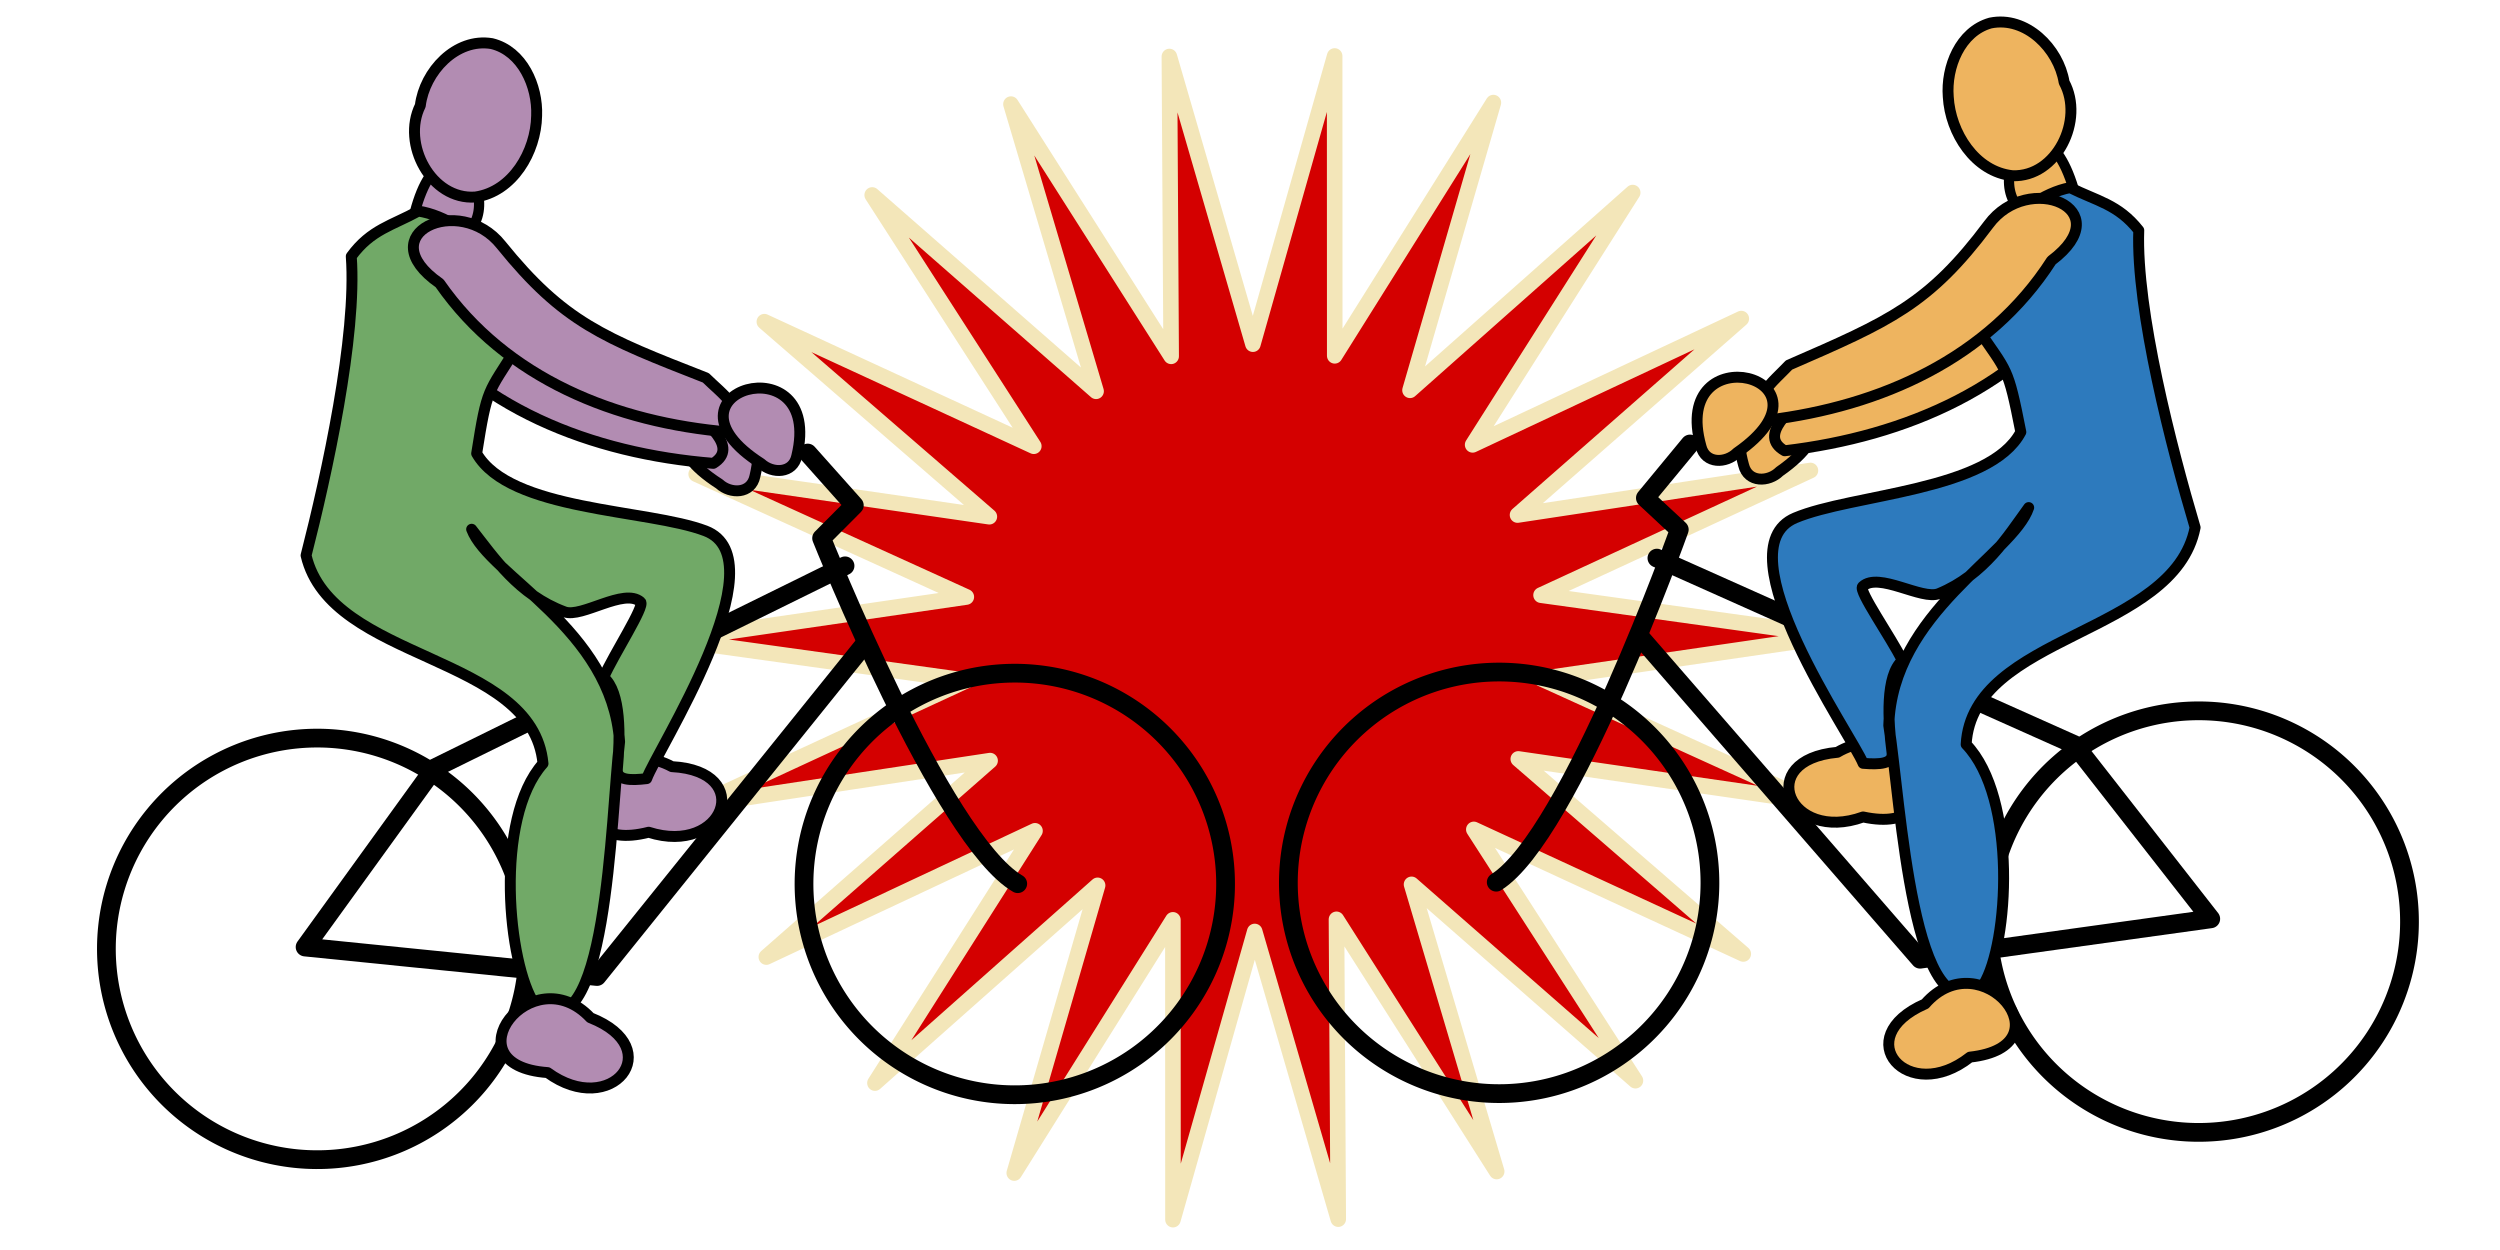 <?xml version="1.0" encoding="UTF-8" standalone="no"?>
<!-- Created with Inkscape (http://www.inkscape.org/) -->

<svg
   xmlns:dc="http://purl.org/dc/elements/1.1/"
   xmlns:cc="http://creativecommons.org/ns#"
   xmlns:rdf="http://www.w3.org/1999/02/22-rdf-syntax-ns#"
   xmlns:svg="http://www.w3.org/2000/svg"
   xmlns="http://www.w3.org/2000/svg"
   xmlns:sodipodi="http://sodipodi.sourceforge.net/DTD/sodipodi-0.dtd"
   xmlns:inkscape="http://www.inkscape.org/namespaces/inkscape"
   id="svg4069"
   sodipodi:docname="bikecrash-ouch.svg"
   viewBox="0 0 1600 800"
   version="1.1"
   inkscape:version="0.91 r13725"
   width="1600"
   height="800">
  <defs
     id="defs7043" />
  <sodipodi:namedview
     id="namedview3123"
     bordercolor="#666666"
     inkscape:pageshadow="2"
     guidetolerance="10"
     pagecolor="#ffffff"
     gridtolerance="10"
     inkscape:window-maximized="1"
     inkscape:zoom="0.49394029"
     objecttolerance="10"
     borderopacity="1"
     inkscape:current-layer="g3858"
     inkscape:cx="570.59293"
     inkscape:cy="455.37642"
     inkscape:window-y="1"
     inkscape:window-x="4"
     inkscape:window-width="1916"
     showgrid="false"
     inkscape:pageopacity="0"
     inkscape:window-height="1035"
     fit-margin-top="0"
     fit-margin-left="0"
     fit-margin-right="0"
     fit-margin-bottom="0" />
  <g
     id="layer1"
     transform="translate(744.415,-159.031)">
    <g
       id="g5007"
       transform="translate(-20.844,1468)">
      <g
         id="g3858"
         transform="matrix(1.9,0,0,1.9,-231.3,-1495.4)">
        <g
           id="g7647"
           transform="translate(32.625,-7.367)">
          <path
             transform="matrix(1.107,0,0,1.12,-28.142,-51.654)"
             d="m 259.54,465.298 -68.127,-58.997 25.906,86.318 -48.746,-75.801 0.538,90.12 -25.415,-86.464 -24.874,86.621 -0.026,-90.122 -48.27,76.105 25.365,-86.479 -67.756,59.423 48.702,-75.829 -81.753,37.927 68.092,-59.037 -89.126,13.358 81.967,-37.462 -89.279,-12.293 89.201,-12.852 -82.2,-36.948 89.208,12.8 -68.461,-58.61 81.989,37.414 -49.175,-75.523 68.127,58.997 -25.906,-86.318 48.746,75.801 -0.538,-90.12 25.415,86.464 24.874,-86.621 0.026,90.122 48.27,-76.105 -25.365,86.479 67.756,-59.423 -48.702,75.829 81.753,-37.927 -68.092,59.037 89.126,-13.358 -81.967,37.462 89.279,12.293 -89.201,12.852 82.2,36.948 -89.208,-12.8 68.461,58.61 -81.989,-37.414 z"
             inkscape:randomized="0"
             inkscape:rounded="0"
             inkscape:flatsided="false"
             sodipodi:arg2="0.99646764"
             sodipodi:arg1="0.85366797"
             sodipodi:r2="88.341393"
             sodipodi:r1="176.68279"
             sodipodi:cy="332.13266"
             sodipodi:cx="143.41988"
             sodipodi:sides="22"
             id="path7615"
             style="opacity:1;fill:#d40000;fill-opacity:1;fill-rule:evenodd;stroke:#f3e6b9;stroke-width:4.736;stroke-linecap:round;stroke-linejoin:round;stroke-miterlimit:3.503;stroke-dasharray:none;stroke-opacity:1"
             sodipodi:type="star" />
          <g
             id="g7617">
            <path
               id="path3848"
               style="color:#000000;fill:none;stroke:#000000;stroke-width:6.314;stroke-linecap:round;stroke-linejoin:round;stroke-miterlimit:3.503;stroke-dasharray:none"
               d="m 519.804,419.697 a 71,71 0 1 1 -141.782,-7.859 71,71 0 0 1 141.782,7.859 z"
               inkscape:connector-curvature="0" />
            <path
               id="path3854"
               style="color:#000000;fill:none;stroke:#000000;stroke-width:6.314;stroke-linecap:round;stroke-linejoin:round;stroke-miterlimit:3.503;stroke-dasharray:none"
               d="m 266.4,293.48 140.736,62.885 45.826,58.626 -97.903,13.603 -94.147,-108.376"
               inkscape:connector-curvature="0" />
            <path
               d="m 295.602,262.154 c -10.735,-38.274 48.972,-23.472 12.114,2.145 -3.651,3.634 -10.635,3.871 -12.114,-2.145 z"
               style="fill:#eeb45f;fill-opacity:1;stroke:#000000;stroke-width:3.683;stroke-linecap:round;stroke-linejoin:round;stroke-miterlimit:3.503;stroke-dasharray:none"
               id="path7585"
               inkscape:connector-curvature="0" />
            <path
               d="m 402.131,180.434 c -34.631,0.615 -8.122,-53.78 4.659,-11.257 2.186,4.494 0.735,11.363 -4.659,11.257 z"
               style="fill:#eeb45f;fill-opacity:1;stroke:#000000;stroke-width:3.452;stroke-linecap:round;stroke-linejoin:round;stroke-miterlimit:3.503;stroke-dasharray:none"
               id="path7587"
               inkscape:connector-curvature="0" />
            <path
               id="path3836"
               style="fill:#eeb45f;fill-opacity:1;stroke:#000000;stroke-width:3.683;stroke-linecap:round;stroke-linejoin:round;stroke-miterlimit:3.503;stroke-dasharray:none"
               d="m 309.447,257.327 c 40.789,-4.806 80.069,-21.616 102.869,-56.293 24.99,-18.313 -8.503,-31.847 -22.865,-12.779 -21.57,28.151 -35.824,34.152 -72.331,49.594 -5.051,5.298 -16.902,14.255 -7.673,19.479 z"
               inkscape:connector-curvature="0" />
            <path
               id="path3841"
               style="fill:#eeb45f;fill-opacity:1;stroke:#000000;stroke-width:3.683;stroke-linecap:round;stroke-linejoin:round;stroke-miterlimit:3.503;stroke-dasharray:none"
               d="m 327.203,358.895 c 24.827,-14.592 41.782,28.943 8.655,21.779 -24.996,9.032 -36.889,-19.22 -8.655,-21.779 z"
               inkscape:connector-curvature="0" />
            <path
               id="path3879"
               style="fill:#2d7abd;fill-opacity:1;stroke:#000000;stroke-width:3.683;stroke-linecap:round;stroke-linejoin:round;stroke-miterlimit:3.503;stroke-dasharray:none"
               d="m 405.56,168.69 c -17.408,3.338 -38.266,26.582 -31.31,47.241 10.295,15.267 10.313,12.572 14.738,35.091 -10.444,19.889 -56.829,20.823 -76.017,28.924 -25.118,10.605 19.367,73.686 22.88,82.662 5.435,0.437 10.263,0.286 9.751,-3.637 -1.409,-10.808 -2.247,-25.94 3.483,-30.993 -3.823,-7.819 -14.936,-23.476 -13.405,-24.92 5.375,-5.071 19.997,4.747 25.718,2.373 15.291,-6.346 23.022,-19.057 30.236,-28.968 -5.231,15.736 -45.976,35.218 -47.126,73.383 4.03,25.13 8.049,107.1 31.869,87.315 8.53,-13.561 11.496,-62.951 -5.808,-80.922 2.045,-37.16 70.032,-36.796 77.128,-73.062 -7.931,-26.753 -19.947,-73.062 -18.985,-100.102 -6.966,-8.819 -14.18,-9.86 -23.151,-14.386 z"
               inkscape:connector-curvature="0" />
            <path
               id="path3881"
               style="fill:#eeb45f;fill-opacity:1;stroke:#000000;stroke-width:3.683;stroke-linecap:round;stroke-linejoin:round;stroke-miterlimit:3.503;stroke-dasharray:none"
               d="m 303.75,246.996 c 37.874,-4.63 74.362,-20.686 95.575,-53.733 23.223,-17.47 -7.852,-30.311 -21.21,-12.137 -20.062,26.832 -33.303,32.564 -67.216,47.315 -4.696,5.051 -15.71,13.595 -7.149,18.556 z"
               inkscape:connector-curvature="0" />
            <path
               id="path3883"
               style="fill:#eeb45f;fill-opacity:1;stroke:#000000;stroke-width:3.683;stroke-linecap:round;stroke-linejoin:round;stroke-miterlimit:3.503;stroke-dasharray:none"
               d="m 403.571,133.206 c 6.883,12.634 -2.503,32.009 -17.376,31.474 -12.63,-1.313 -20.985,-14.494 -21.654,-26.588 -0.785,-9.994 3.998,-21.977 14.196,-24.845 11.961,-2.459 22.986,8.533 24.834,19.959 z"
               inkscape:connector-curvature="0" />
            <path
               id="path3885"
               style="fill:#eeb45f;fill-opacity:1;stroke:#000000;stroke-width:3.683;stroke-linecap:round;stroke-linejoin:round;stroke-miterlimit:3.503;stroke-dasharray:none"
               d="m 281.246,255.844 c -10.735,-38.274 48.972,-23.472 12.114,2.145 -3.651,3.634 -10.635,3.871 -12.114,-2.145 z"
               inkscape:connector-curvature="0" />
            <path
               id="path3887"
               style="fill:#eeb45f;fill-opacity:1;stroke:#000000;stroke-width:3.683;stroke-linecap:round;stroke-linejoin:round;stroke-miterlimit:3.503;stroke-dasharray:none"
               d="m 356.76,443.642 c 18.942,-21.691 48.788,14.254 15.095,17.927 -20.861,16.469 -41.072,-6.576 -15.095,-17.927 z"
               inkscape:connector-curvature="0" />
            <path
               id="path3844"
               style="color:#000000;fill:none;stroke:#000000;stroke-width:6.314;stroke-linecap:round;stroke-linejoin:round;stroke-miterlimit:3.503;stroke-dasharray:none"
               d="m 284.165,406.637 a 71,71 0 1 1 -141.782,-7.859 71,71 0 0 1 141.782,7.859 z"
               inkscape:connector-curvature="0" />
            <path
               id="path3850"
               style="color:#000000;fill:none;stroke:#000000;stroke-width:6.314;stroke-linecap:round;stroke-linejoin:round;stroke-miterlimit:3.503;stroke-dasharray:none"
               d="m 277.545,255.038 -15.03,18.196 11.428,10.649 c 0,0 -36.763,103.123 -61.667,118.769"
               inkscape:connector-curvature="0" />
          </g>
          <g
             id="g7632">
            <path
               d="m -255.569,431.694 a 71,71 0 0 0 141.389,-13.159 71,71 0 1 0 -141.389,13.159 z"
               style="color:#000000;fill:none;stroke:#000000;stroke-width:6.314;stroke-linecap:round;stroke-linejoin:round;stroke-miterlimit:3.503;stroke-dasharray:none"
               id="path7589"
               inkscape:connector-curvature="0" />
            <path
               d="m -7.066,296.083 -138.284,68.107 -43.6,60.3 98.343,9.93 90.025,-111.824"
               style="color:#000000;fill:none;stroke:#000000;stroke-width:6.314;stroke-linecap:round;stroke-linejoin:round;stroke-miterlimit:3.503;stroke-dasharray:none"
               id="path7591"
               inkscape:connector-curvature="0" />
            <path
               inkscape:connector-curvature="0"
               id="path7593"
               style="fill:#b28cb2;fill-opacity:1;stroke:#000000;stroke-width:3.683;stroke-linecap:round;stroke-linejoin:round;stroke-miterlimit:3.503;stroke-dasharray:none"
               d="m -37.42,265.872 c 9.296,-38.649 -49.816,-21.623 -12.025,2.597 3.784,3.495 10.772,3.47 12.025,-2.597 z" />
            <path
               inkscape:connector-curvature="0"
               id="path7595"
               style="fill:#b28cb2;fill-opacity:1;stroke:#000000;stroke-width:3.452;stroke-linecap:round;stroke-linejoin:round;stroke-miterlimit:3.503;stroke-dasharray:none"
               d="m -146.932,188.195 c 34.63,-0.682 6.104,-54.047 -5.077,-11.075 -2.016,4.573 -0.31,11.383 5.077,11.075 z" />
            <path
               d="m -51.436,261.566 c -40.941,-3.276 -80.822,-18.604 -104.904,-52.404 -25.658,-17.365 7.305,-32.143 22.371,-13.626 22.608,27.325 37.077,32.787 74.137,46.853 5.246,5.106 17.423,13.613 8.396,19.178 z"
               style="fill:#b28cb2;fill-opacity:1;stroke:#000000;stroke-width:3.683;stroke-linecap:round;stroke-linejoin:round;stroke-miterlimit:3.503;stroke-dasharray:none"
               id="path7597"
               inkscape:connector-curvature="0" />
            <path
               d="m -65.379,363.727 c -25.355,-13.653 -40.67,30.486 -7.834,22.088 25.317,8.09 36.144,-20.587 7.834,-22.088 z"
               style="fill:#b28cb2;fill-opacity:1;stroke:#000000;stroke-width:3.683;stroke-linecap:round;stroke-linejoin:round;stroke-miterlimit:3.503;stroke-dasharray:none"
               id="path7599"
               inkscape:connector-curvature="0" />
            <path
               d="m -150.798,176.588 c 17.521,2.684 39.234,25.131 33.056,46.036 -9.716,15.642 -9.835,12.949 -13.414,35.618 11.181,19.484 57.569,18.682 77.046,26.059 25.498,9.658 -16.596,74.359 -19.771,83.46 -5.414,0.64 -10.245,0.67 -9.88,-3.269 1.004,-10.853 1.275,-26.006 -4.64,-30.841 3.528,-7.956 14.047,-24.018 12.463,-25.404 -5.561,-4.867 -19.805,5.492 -25.611,3.334 -15.517,-5.769 -23.719,-18.182 -31.299,-27.816 5.816,15.529 47.262,33.472 49.84,71.568 -3.087,25.263 -4.036,107.326 -28.579,88.447 -9.031,-13.232 -13.843,-62.477 2.775,-81.083 -3.435,-37.057 -71.36,-34.149 -79.808,-70.124 6.924,-27.031 17.199,-73.757 15.226,-100.742 6.631,-9.073 13.801,-10.384 22.597,-15.243 z"
               style="fill:#71a967;fill-opacity:1;stroke:#000000;stroke-width:3.683;stroke-linecap:round;stroke-linejoin:round;stroke-miterlimit:3.503;stroke-dasharray:none"
               id="path7601"
               inkscape:connector-curvature="0" />
            <path
               d="m -46.129,251.029 c -38.021,-3.209 -75.084,-17.889 -97.519,-50.119 -23.861,-16.588 6.712,-30.584 20.741,-12.923 21.052,26.062 34.498,31.295 68.94,44.766 4.882,4.872 16.208,12.998 7.838,18.275 z"
               style="fill:#b28cb2;fill-opacity:1;stroke:#000000;stroke-width:3.683;stroke-linecap:round;stroke-linejoin:round;stroke-miterlimit:3.503;stroke-dasharray:none"
               id="path7603"
               inkscape:connector-curvature="0" />
            <path
               d="m -150.138,141.054 c -6.405,12.883 3.699,31.892 18.542,30.801 12.572,-1.785 20.428,-15.269 20.644,-27.38 0.411,-10.017 -4.818,-21.812 -15.116,-24.297 -12.045,-2.009 -22.651,9.387 -24.07,20.874 z"
               style="fill:#b28cb2;fill-opacity:1;stroke:#000000;stroke-width:3.683;stroke-linecap:round;stroke-linejoin:round;stroke-miterlimit:3.503;stroke-dasharray:none"
               id="path7605"
               inkscape:connector-curvature="0" />
            <path
               d="m -23.31,259.029 c 9.296,-38.649 -49.816,-21.623 -12.025,2.597 3.784,3.495 10.772,3.47 12.025,-2.597 z"
               style="fill:#b28cb2;fill-opacity:1;stroke:#000000;stroke-width:3.683;stroke-linecap:round;stroke-linejoin:round;stroke-miterlimit:3.503;stroke-dasharray:none"
               id="path7607"
               inkscape:connector-curvature="0" />
            <path
               d="m -92.847,448.302 c -19.741,-20.967 -48.22,16.07 -14.414,18.479 21.463,15.677 40.797,-8.109 14.414,-18.479 z"
               style="fill:#b28cb2;fill-opacity:1;stroke:#000000;stroke-width:3.683;stroke-linecap:round;stroke-linejoin:round;stroke-miterlimit:3.503;stroke-dasharray:none"
               id="path7609"
               inkscape:connector-curvature="0" />
            <path
               d="M -20.584,409.825 A 71,71 0 0 0 120.805,396.666 71,71 0 1 0 -20.584,409.825 Z"
               style="color:#000000;fill:none;stroke:#000000;stroke-width:6.314;stroke-linecap:round;stroke-linejoin:round;stroke-miterlimit:3.503;stroke-dasharray:none"
               id="path7611"
               inkscape:connector-curvature="0" />
            <path
               d="m -19.642,258.085 15.7,17.621 -11.022,11.069 c 0,0 40.597,101.676 66.069,116.378"
               style="color:#000000;fill:none;stroke:#000000;stroke-width:6.314;stroke-linecap:round;stroke-linejoin:round;stroke-miterlimit:3.503;stroke-dasharray:none"
               id="path7613"
               inkscape:connector-curvature="0" />
          </g>
        </g>
      </g>
    </g>
  </g>
</svg>
